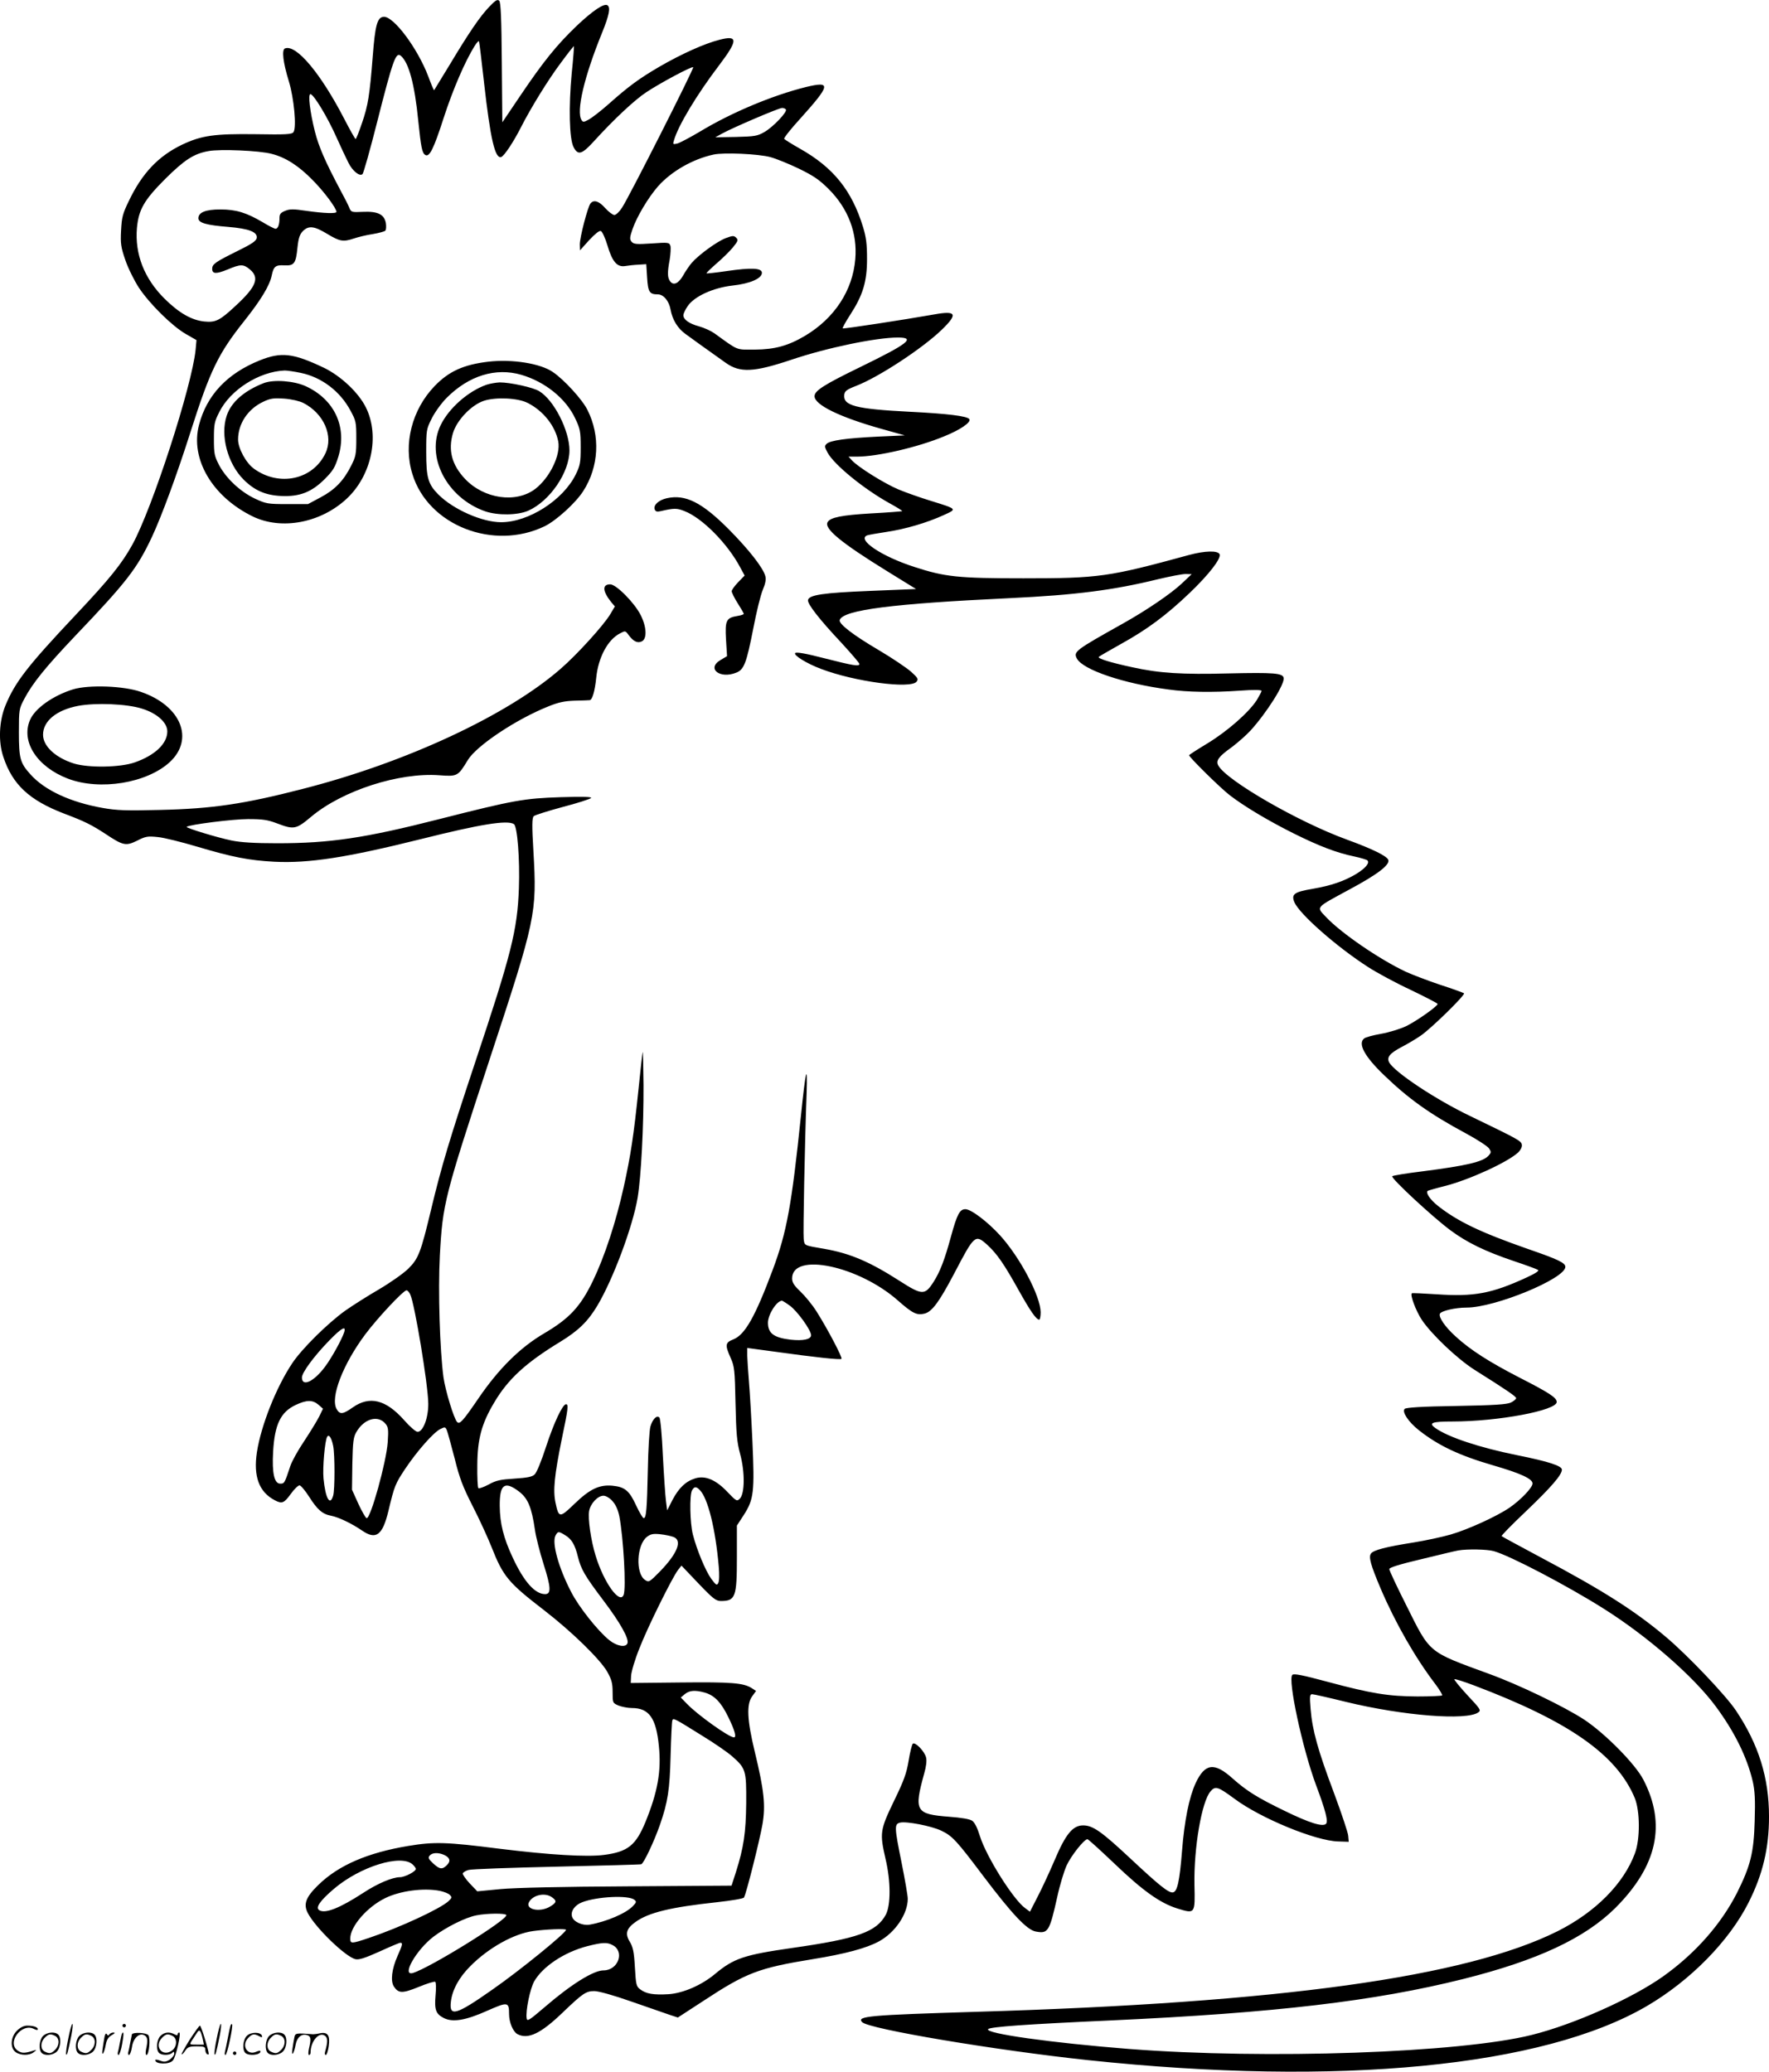<svg version="1.0" xmlns="http://www.w3.org/2000/svg"
  viewBox="0 0 1024.939 1200.247"
 preserveAspectRatio="xMidYMid meet">
<g transform="translate(-1.061,1200.545) scale(0.1,-0.1)"
fill="#000000" stroke="none">
<path d="M2846 11967 c-54 -56 -118 -150 -232 -340 -48 -78 -87 -143 -88 -144
-2 -2 -17 34 -34 80 -63 165 -203 352 -260 345 -36 -4 -48 -50 -62 -231 -17
-219 -27 -284 -62 -384 -17 -51 -34 -93 -37 -93 -3 0 -33 53 -66 117 -136 263
-278 433 -343 408 -20 -7 -12 -80 22 -190 30 -98 46 -268 27 -295 -9 -13 -43
-15 -219 -12 -239 3 -313 -7 -427 -61 -137 -66 -231 -165 -308 -326 -36 -74
-41 -95 -45 -171 -4 -76 -1 -96 25 -172 16 -47 52 -119 78 -159 63 -95 194
-224 273 -269 l61 -35 -5 -55 c-21 -210 -250 -917 -366 -1129 -62 -112 -131
-198 -327 -406 -281 -298 -353 -391 -409 -527 -37 -91 -42 -210 -12 -298 53
-160 150 -250 349 -327 122 -46 160 -65 243 -119 102 -68 118 -71 183 -39 49
25 61 27 119 21 36 -3 139 -29 230 -56 205 -61 299 -79 446 -87 200 -10 419
24 849 131 343 86 501 112 539 87 20 -12 35 -204 29 -371 -9 -245 -43 -379
-257 -1020 -142 -427 -192 -592 -251 -839 -61 -255 -74 -287 -133 -346 -29
-28 -103 -80 -169 -119 -64 -37 -152 -93 -195 -123 -101 -72 -252 -221 -308
-305 -93 -139 -181 -361 -205 -516 -21 -140 12 -230 103 -278 42 -22 54 -18
93 36 20 28 43 50 51 50 7 0 32 -29 55 -65 48 -76 78 -102 128 -111 42 -8 118
-44 178 -85 82 -57 120 -29 154 113 35 146 39 156 98 245 70 104 162 208 202
229 28 14 30 13 39 -8 5 -13 25 -86 45 -163 28 -114 48 -165 104 -275 38 -74
87 -181 109 -236 68 -173 98 -208 307 -369 160 -124 322 -282 364 -355 25 -45
31 -66 31 -118 0 -62 0 -63 35 -78 19 -7 53 -14 76 -14 100 0 141 -57 157
-220 15 -145 -7 -267 -78 -441 -56 -135 -102 -172 -240 -190 -98 -13 -316 0
-607 36 -307 39 -376 41 -527 16 -235 -39 -405 -112 -522 -227 -71 -69 -87
-110 -60 -162 45 -86 219 -254 276 -267 21 -5 56 7 139 44 61 28 115 51 121
51 15 0 13 -12 -16 -76 -34 -77 -42 -146 -21 -178 27 -40 49 -40 143 -2 48 20
91 33 96 30 5 -3 6 -38 2 -78 -7 -84 1 -108 48 -132 51 -26 126 -14 251 42
120 53 127 52 127 -19 0 -48 23 -102 48 -116 62 -33 137 3 267 129 113 108
131 120 179 120 25 0 111 -24 216 -61 96 -33 196 -68 222 -77 l46 -15 149 97
c248 163 319 190 632 241 187 30 313 64 384 103 94 51 167 159 167 247 0 17
-16 110 -35 205 -43 212 -43 227 -10 236 36 9 181 -19 238 -46 65 -31 87 -54
245 -264 167 -221 253 -312 304 -321 71 -13 79 -1 124 200 14 66 39 148 54
182 26 57 102 153 121 153 5 0 75 -64 156 -141 166 -159 266 -230 367 -261
101 -31 101 -31 97 138 -4 214 42 482 93 541 28 33 43 28 138 -42 151 -113
471 -245 602 -248 l61 -2 -3 34 c-1 19 -39 131 -83 250 -93 247 -125 362 -135
485 -6 73 -5 86 9 86 8 0 97 -20 198 -45 330 -80 698 -109 765 -60 17 12 11
20 -65 101 -45 49 -78 90 -74 91 5 2 56 -14 114 -36 550 -208 826 -401 931
-652 31 -76 32 -238 1 -321 -65 -176 -229 -341 -448 -451 -533 -266 -1607
-415 -3370 -467 -619 -19 -694 -25 -659 -60 40 -40 774 -163 1309 -220 1452
-154 2638 -39 3240 315 250 147 474 375 586 597 83 164 119 316 119 499 0 225
-60 418 -192 615 -58 87 -277 317 -402 423 -181 153 -367 272 -731 465 -121
65 -222 119 -224 122 -3 3 59 66 138 141 150 143 211 214 211 244 0 22 -76 47
-260 84 -218 44 -398 104 -473 157 -42 30 -21 38 99 38 264 0 604 64 604 113
0 25 -43 53 -213 140 -179 92 -288 162 -373 240 -60 54 -99 111 -91 131 7 17
90 36 155 36 165 0 572 168 572 236 0 23 -41 43 -218 104 -277 97 -405 159
-520 249 -45 36 -72 75 -60 87 3 2 47 15 99 28 142 36 367 139 427 196 13 13
22 31 20 43 -3 23 -19 31 -298 166 -201 96 -440 255 -471 312 -15 29 3 52 73
89 35 18 83 47 108 64 60 40 262 238 253 247 -5 3 -66 26 -138 49 -71 24 -161
58 -200 76 -153 72 -374 224 -460 315 -59 63 -69 51 139 164 160 86 231 141
220 169 -9 23 -94 64 -239 117 -281 102 -699 343 -746 430 -15 28 3 52 76 104
35 26 85 70 111 98 95 105 199 270 192 305 -5 28 -59 32 -318 26 -270 -7 -403
1 -560 36 -126 27 -203 51 -193 60 4 4 63 38 129 75 150 83 261 165 397 295
112 107 183 199 174 224 -9 23 -86 21 -178 -4 -465 -127 -520 -135 -959 -135
-379 0 -454 8 -632 66 -190 61 -335 159 -273 183 9 3 60 12 113 20 108 16 234
53 332 98 77 35 78 34 -77 82 -59 18 -144 48 -187 66 -81 34 -235 130 -270
169 l-19 21 49 0 c118 0 352 54 506 118 92 37 156 81 145 99 -11 18 -127 32
-347 43 -311 16 -385 35 -378 98 3 22 13 30 69 52 128 49 383 216 496 325 95
92 85 112 -43 89 -169 -30 -527 -85 -531 -81 -2 3 17 38 43 78 74 114 98 192
98 324 0 87 -5 126 -23 185 -65 213 -173 346 -367 455 -46 26 -87 52 -90 56
-3 5 38 57 92 116 178 198 182 220 33 184 -193 -48 -432 -148 -615 -259 -56
-33 -114 -64 -129 -68 -25 -6 -27 -5 -20 17 24 86 133 267 264 439 108 143
108 173 0 145 -87 -22 -220 -82 -348 -156 -118 -69 -178 -113 -296 -218 -44
-39 -95 -78 -113 -88 -29 -16 -34 -16 -42 -3 -32 50 15 251 119 506 41 101 50
147 31 159 -20 13 -86 -32 -178 -119 -117 -112 -194 -208 -327 -405 l-104
-154 -3 346 c-2 259 -6 349 -15 358 -10 10 -22 3 -57 -34z m-31 -440 c37 -328
64 -444 100 -431 18 7 72 89 114 172 57 112 159 278 233 376 39 53 72 95 74
94 1 -2 -4 -73 -13 -158 -18 -191 -14 -381 11 -427 25 -49 48 -42 114 30 119
131 240 244 307 288 83 55 265 152 272 145 6 -6 -373 -755 -412 -813 -15 -24
-35 -43 -45 -43 -9 0 -33 18 -53 40 -36 41 -66 50 -85 27 -16 -19 -62 -196
-62 -237 l1 -35 53 59 c34 36 59 57 68 53 8 -3 25 -40 38 -83 28 -95 56 -127
102 -120 18 3 53 7 78 8 l45 3 5 -78 c5 -84 14 -97 62 -97 33 0 65 -38 74 -89
11 -59 41 -108 87 -141 38 -28 105 -76 233 -167 82 -58 161 -55 379 18 207 70
492 129 618 129 105 0 59 -36 -216 -170 -212 -103 -267 -138 -267 -170 0 -50
145 -121 387 -189 l136 -38 -154 -7 c-184 -9 -279 -22 -299 -42 -13 -12 -12
-18 5 -50 38 -71 212 -213 363 -296 40 -22 72 -42 70 -44 -2 -1 -83 -8 -181
-13 -169 -10 -235 -23 -251 -50 -23 -37 76 -119 345 -285 l167 -103 -267 -11
c-271 -11 -353 -23 -359 -53 -4 -22 66 -112 193 -247 58 -63 105 -118 105
-123 0 -16 -35 -10 -200 32 -112 29 -165 38 -172 31 -12 -12 67 -61 150 -92
194 -74 518 -117 553 -74 12 15 8 22 -32 58 -25 22 -109 79 -187 125 -151 89
-234 153 -226 175 22 58 305 94 984 126 380 18 601 46 861 110 68 16 139 30
159 30 l35 -1 -57 -54 c-64 -60 -207 -157 -343 -233 -275 -154 -286 -162 -265
-202 35 -65 270 -145 530 -179 113 -16 257 -18 413 -7 80 6 127 5 127 -1 0 -5
-13 -29 -28 -54 -47 -72 -170 -180 -285 -250 -58 -35 -106 -66 -107 -69 0 -11
180 -189 236 -232 86 -66 227 -150 374 -223 143 -71 244 -110 345 -131 38 -8
74 -19 78 -23 15 -15 -10 -45 -65 -79 -71 -42 -143 -67 -252 -86 -107 -18
-125 -31 -106 -77 28 -68 245 -259 427 -376 51 -33 162 -93 248 -133 85 -41
155 -77 155 -81 0 -13 -120 -98 -183 -129 -35 -16 -99 -36 -145 -44 -46 -8
-90 -20 -98 -27 -37 -30 2 -103 113 -210 145 -140 267 -227 477 -340 65 -35
125 -74 134 -87 13 -20 13 -24 -3 -42 -33 -36 -128 -58 -385 -91 -91 -11 -169
-24 -173 -28 -10 -10 231 -234 337 -313 96 -71 200 -122 366 -178 69 -23 132
-46 140 -51 11 -5 -7 -18 -65 -45 -202 -93 -305 -112 -520 -97 -77 5 -142 8
-144 6 -12 -9 23 -101 56 -152 56 -85 207 -228 306 -291 186 -117 242 -155
242 -165 0 -5 -14 -17 -30 -25 -24 -11 -92 -16 -317 -20 -201 -3 -291 -9 -299
-17 -17 -17 22 -76 83 -124 113 -89 233 -146 433 -204 155 -45 225 -77 225
-104 0 -24 -68 -95 -133 -140 -73 -50 -241 -127 -342 -156 -49 -14 -146 -35
-215 -46 -159 -25 -232 -44 -246 -64 -15 -20 -2 -66 56 -203 85 -199 201 -402
318 -555 24 -32 41 -61 38 -64 -3 -3 -68 -6 -143 -6 -167 1 -264 16 -521 85
-145 39 -195 49 -204 40 -27 -27 58 -424 137 -637 56 -149 72 -212 58 -226
-19 -19 -98 6 -241 76 -157 76 -219 115 -301 188 -105 94 -159 87 -213 -28
-38 -83 -65 -216 -79 -394 -14 -174 -27 -234 -52 -239 -24 -5 -77 37 -249 198
-167 156 -216 190 -272 190 -60 0 -101 -50 -165 -201 -29 -68 -73 -163 -98
-211 l-45 -88 -27 20 c-69 49 -226 299 -263 418 -15 49 -31 80 -45 89 -14 10
-65 18 -132 23 -196 15 -206 32 -146 250 12 41 16 76 11 94 -9 36 -64 92 -77
79 -5 -5 -16 -49 -24 -98 -12 -73 -27 -115 -85 -234 -81 -168 -83 -185 -49
-334 31 -130 31 -268 2 -324 -54 -100 -163 -139 -542 -193 -279 -40 -339 -60
-448 -151 -78 -65 -184 -111 -269 -117 -87 -5 -130 2 -164 28 -23 17 -25 27
-31 129 -5 89 -11 116 -29 146 -29 47 -21 77 32 115 76 55 203 86 473 115 82
9 153 21 156 27 13 20 91 332 107 423 19 110 10 197 -44 420 -45 186 -49 276
-16 322 l23 32 -23 15 c-49 32 -119 37 -413 34 l-290 -3 2 41 c1 23 22 95 48
159 46 120 190 410 224 455 l20 25 98 -103 c84 -88 102 -102 130 -102 85 0 93
23 93 253 l0 184 41 63 c57 89 62 133 49 425 -6 132 -15 287 -20 345 -5 58 -9
126 -10 151 l0 45 163 -22 c230 -32 377 -48 383 -41 7 7 -81 174 -143 272 -24
39 -67 91 -94 117 -38 36 -49 53 -49 77 0 154 386 73 614 -129 84 -74 109 -86
153 -75 44 11 85 67 174 236 115 220 120 225 189 163 56 -51 97 -110 180 -259
70 -125 104 -175 122 -175 4 0 8 19 8 43 -1 93 -119 317 -235 445 -72 79 -168
152 -201 152 -33 0 -48 -29 -83 -156 -37 -136 -63 -205 -102 -266 -50 -78 -66
-77 -197 7 -173 111 -286 159 -434 185 -122 21 -116 18 -121 58 -4 35 6 543
17 847 6 180 -6 131 -33 -135 -54 -519 -82 -673 -163 -890 -102 -273 -161
-377 -228 -404 -48 -19 -50 -32 -16 -108 22 -50 24 -69 28 -263 4 -178 8 -223
27 -294 28 -103 27 -229 -2 -258 -17 -17 -20 -15 -71 38 -67 71 -128 97 -186
80 -56 -17 -96 -55 -133 -125 l-31 -61 -7 55 c-4 30 -12 149 -18 264 -5 115
-14 213 -20 219 -15 15 -39 -8 -52 -52 -6 -20 -13 -133 -15 -251 -5 -229 -9
-280 -24 -280 -5 0 -25 33 -44 74 -39 85 -65 107 -137 114 -76 7 -131 -19
-220 -105 -86 -83 -91 -83 -110 7 -15 71 -6 159 36 366 38 180 40 204 25 204
-20 0 -71 -109 -116 -247 -27 -83 -54 -149 -66 -160 -15 -14 -43 -19 -117 -24
-81 -5 -106 -10 -149 -34 -29 -15 -55 -25 -60 -21 -4 4 -7 65 -6 134 1 151 25
240 98 362 80 136 184 231 383 352 106 65 160 118 215 210 91 153 205 458 233
625 20 123 35 407 34 652 -1 113 -3 199 -5 191 -2 -8 -13 -105 -24 -215 -28
-270 -45 -382 -86 -568 -45 -202 -110 -401 -179 -544 -72 -148 -135 -216 -281
-302 -140 -82 -265 -206 -382 -378 -91 -133 -108 -151 -123 -136 -18 18 -68
181 -79 259 -21 156 -32 500 -21 705 16 301 27 341 287 1133 270 820 276 848
255 1211 -9 149 -8 192 2 202 6 6 82 30 167 53 85 22 159 46 165 52 7 7 -44 9
-175 5 -213 -7 -271 -17 -700 -126 -435 -111 -637 -141 -943 -141 -133 0 -211
5 -265 16 -83 17 -266 73 -260 79 13 13 269 45 355 45 85 0 114 -4 169 -25 98
-37 110 -35 199 40 181 151 508 256 740 239 106 -8 109 -6 166 88 50 83 281
237 467 311 59 24 94 31 152 33 41 1 80 2 87 3 15 1 30 51 38 130 12 118 67
221 138 257 30 16 31 16 50 -10 27 -37 52 -49 77 -36 30 16 27 83 -7 151 -36
72 -142 179 -177 179 -47 0 -45 -39 5 -102 l22 -26 -26 -44 c-37 -63 -193
-235 -289 -318 -307 -268 -894 -542 -1493 -695 -341 -88 -524 -115 -827 -122
-199 -5 -252 -3 -335 12 -185 33 -334 102 -416 194 -60 66 -67 93 -67 244 0
131 1 136 31 193 48 91 123 184 294 364 300 314 360 392 446 575 56 120 146
364 224 610 114 357 160 452 314 645 94 119 144 201 156 260 11 52 22 61 73
58 57 -3 67 11 76 103 6 56 13 76 31 95 34 34 66 30 142 -16 73 -44 92 -47
155 -26 24 8 72 20 107 25 36 6 69 15 74 20 5 5 6 26 3 45 -10 50 -47 68 -134
64 -63 -3 -67 -2 -77 22 -5 14 -29 61 -53 105 -89 168 -124 249 -147 338 -29
117 -41 217 -26 217 19 0 101 -137 151 -250 26 -58 57 -124 69 -147 24 -49 66
-82 82 -66 6 6 44 141 84 299 93 366 109 410 138 386 46 -39 80 -164 101 -378
16 -154 22 -184 40 -196 24 -16 49 34 106 211 55 170 125 331 181 421 12 19
23 31 25 25 2 -5 15 -113 29 -238z m1749 -156 c9 -14 -72 -99 -122 -129 -43
-25 -57 -27 -167 -30 l-120 -2 40 22 c64 35 328 148 347 148 9 0 19 -4 22 -9z
m-2979 -257 c82 -21 158 -70 241 -156 65 -66 134 -160 134 -180 0 -11 -70 -9
-175 6 -74 11 -96 11 -122 0 -27 -11 -33 -19 -33 -43 0 -37 -9 -61 -23 -61 -6
0 -40 17 -76 39 -94 55 -153 73 -244 73 -85 0 -127 -17 -127 -51 0 -27 47 -40
172 -50 120 -10 171 -29 166 -64 -2 -17 -28 -35 -114 -77 -127 -63 -144 -75
-144 -102 0 -30 23 -31 89 -4 76 32 92 32 130 0 57 -48 36 -100 -82 -209 -93
-87 -117 -99 -184 -92 -73 8 -145 49 -229 132 -118 117 -173 259 -160 410 10
107 42 162 165 285 111 110 165 145 249 160 66 13 298 3 367 -16z m2890 -19
c33 -9 107 -39 165 -67 84 -41 118 -64 172 -118 113 -113 167 -255 154 -406
-15 -181 -120 -342 -291 -444 -98 -58 -175 -79 -291 -80 -112 0 -91 -9 -235
95 -20 14 -60 32 -89 40 -56 15 -90 39 -90 64 0 9 11 33 25 53 38 56 146 106
259 119 102 11 171 41 171 74 0 28 -60 31 -204 10 -62 -9 -115 -15 -117 -13
-2 2 24 27 57 56 33 28 76 70 95 93 31 38 33 44 20 57 -13 13 -20 13 -60 -2
-51 -19 -160 -99 -199 -145 -14 -17 -36 -49 -48 -71 -27 -47 -56 -61 -76 -34
-16 22 -16 52 -2 127 5 32 7 67 4 78 -7 20 -11 21 -109 14 -88 -6 -104 -4
-116 10 -12 14 -11 25 5 72 25 73 92 185 149 250 78 87 201 157 321 183 59 13
261 4 330 -15z m-2087 -6590 c26 -57 103 -523 104 -631 1 -82 -30 -164 -62
-164 -10 0 -46 31 -79 69 -105 118 -199 141 -296 73 -58 -41 -75 -43 -94 -10
-38 66 36 259 166 433 71 95 221 255 239 255 6 0 16 -11 22 -25z m2199 -64
c43 -31 123 -142 123 -171 0 -24 -46 -34 -119 -26 -98 12 -131 37 -131 99 1
48 50 125 81 127 3 0 24 -13 46 -29z m-2582 -153 c-13 -41 -74 -152 -113 -203
-64 -85 -132 -116 -132 -60 0 29 72 126 159 215 71 73 98 87 86 48z m-149
-421 l26 -23 -22 -45 c-12 -24 -51 -88 -86 -141 -36 -53 -72 -118 -81 -145
-34 -103 -35 -103 -59 -103 -34 0 -48 60 -41 185 9 159 44 230 131 271 64 30
98 30 132 1z m388 -110 c16 -19 18 -33 13 -107 -8 -115 -99 -443 -122 -440 -6
1 -27 38 -48 83 l-37 82 2 150 c3 130 6 155 24 185 45 77 125 99 168 47z
m-303 -129 c10 -51 10 -252 0 -287 -18 -64 -45 -17 -56 99 -6 62 8 220 21 241
10 18 26 -6 35 -53z m1077 -264 c52 -40 73 -92 92 -222 5 -38 28 -128 50 -198
43 -135 45 -174 9 -174 -59 0 -123 72 -188 212 -53 113 -74 197 -75 299 -1
125 28 147 112 83z m1047 9 c47 -47 91 -224 110 -444 4 -46 3 -84 -3 -95 -8
-15 -13 -12 -40 24 -34 47 -84 168 -107 257 -17 68 -20 227 -5 256 13 23 24
24 45 2z m-506 -64 c19 -21 32 -50 40 -88 24 -127 40 -415 25 -455 -22 -58
-114 69 -162 225 -28 90 -46 217 -38 261 8 43 50 88 83 88 14 0 36 -13 52 -31z
m-272 -199 c36 -22 55 -54 72 -124 18 -72 39 -109 147 -252 99 -131 150 -223
140 -249 -10 -26 -61 -17 -105 18 -65 52 -176 191 -221 279 -73 140 -113 285
-91 327 14 26 18 26 58 1z m626 -9 c52 -20 23 -95 -78 -199 -62 -63 -65 -65
-87 -50 -56 37 -49 202 10 249 22 17 36 20 77 16 28 -3 62 -10 78 -16z m4752
-82 c92 -25 424 -199 635 -332 256 -161 524 -395 651 -567 109 -147 182 -295
215 -436 12 -54 15 -105 11 -229 -5 -182 -24 -259 -102 -415 -92 -181 -240
-350 -426 -483 -179 -128 -519 -280 -764 -341 -415 -104 -1537 -143 -2335 -81
-445 35 -839 90 -814 115 13 13 220 28 709 50 956 44 1531 112 2043 240 431
108 704 236 881 411 244 244 297 485 163 744 -47 91 -221 267 -343 348 -113
74 -379 203 -554 266 -352 129 -337 116 -475 393 -55 109 -100 205 -100 213 0
9 57 27 188 58 103 25 198 48 212 50 51 9 166 7 205 -4z m-4573 -819 c58 -16
97 -57 139 -144 37 -76 48 -116 32 -116 -29 0 -213 132 -273 195 l-35 36 24
20 c26 21 58 24 113 9z m-12 -251 c69 -42 147 -96 173 -119 79 -70 82 -81 81
-270 -2 -174 -14 -256 -60 -402 l-25 -77 -602 -4 c-378 -2 -652 -8 -737 -16
l-134 -13 -44 46 c-24 26 -42 52 -40 58 3 7 18 16 34 20 16 5 245 13 509 19
264 6 485 12 491 14 14 4 75 133 108 228 46 132 57 203 62 402 3 105 7 196 10
203 5 16 9 14 174 -89z m-1496 -690 c34 -16 39 -36 16 -59 -27 -27 -42 -25
-80 10 -27 25 -30 33 -20 45 15 18 50 19 84 4z m-183 -55 c10 -9 19 -21 19
-26 0 -15 -64 -48 -92 -48 -44 0 -131 -37 -213 -91 -137 -89 -221 -122 -255
-100 -23 15 5 55 86 124 152 129 388 202 455 141z m157 -153 c24 -5 51 -15 59
-24 13 -13 12 -17 -8 -36 -48 -44 -280 -152 -458 -212 -104 -35 -111 -36 -111
-4 0 70 98 183 203 234 86 42 221 60 315 42z m650 -37 c30 -21 28 -31 -10 -54
-61 -37 -149 -16 -121 28 24 40 92 54 131 26z m478 -15 c13 -10 12 -15 -8 -36
-39 -42 -154 -91 -251 -108 -41 -7 -93 16 -102 46 -10 31 16 68 59 84 86 33
269 42 302 14z m-742 -88 c15 -23 -442 -306 -541 -336 -69 -20 20 135 120 211
73 55 185 111 248 123 60 12 167 13 173 2z m346 -86 c0 -18 -269 -237 -429
-348 -208 -146 -249 -158 -238 -68 8 69 48 141 112 205 106 107 253 189 365
204 72 10 190 15 190 7z m269 -88 c73 -37 34 -147 -52 -147 -58 0 -188 -81
-342 -214 -89 -76 -100 -83 -103 -64 -7 43 20 173 44 215 50 86 173 168 306
203 87 22 115 24 147 7z M1514 9917 c-188 -76 -305 -201 -350 -372 -53 -198
77 -418 312 -532 166 -80 392 -37 542 102 145 134 194 365 113 529 -42 86
-145 183 -244 231 -179 85 -247 93 -373 42z m240 -72 c120 -25 227 -106 287
-218 32 -59 34 -67 34 -162 0 -91 -3 -105 -30 -158 -43 -86 -94 -139 -177
-183 l-73 -39 -120 0 c-114 0 -123 2 -188 32 -84 40 -165 116 -206 192 -28 54
-31 67 -31 153 0 86 3 101 31 156 64 129 231 235 379 241 14 0 56 -6 94 -14z
M1539 9786 c-113 -44 -189 -110 -215 -189 -38 -114 5 -277 98 -370 63 -63 127
-91 218 -95 106 -5 176 22 252 98 48 48 60 68 79 130 52 171 -22 331 -189 408
-68 31 -185 40 -243 18z m229 -115 c119 -61 176 -192 128 -292 -73 -153 -268
-195 -414 -89 -46 33 -92 118 -92 169 0 91 56 176 144 218 44 21 61 23 124 19
41 -3 88 -14 110 -25z M2840 9910 c-144 -17 -229 -56 -311 -141 -132 -137
-183 -337 -129 -510 91 -298 470 -446 767 -302 67 33 178 134 222 202 92 142
101 322 25 472 -29 59 -135 175 -200 219 -72 50 -236 76 -374 60z m191 -76
c137 -40 258 -137 312 -252 29 -61 32 -75 32 -167 0 -90 -3 -106 -29 -159 -73
-148 -273 -276 -432 -276 -110 0 -277 74 -363 160 -60 60 -71 98 -71 246 0
127 1 133 32 195 18 36 56 89 87 120 129 129 284 176 432 133z M2828 9776
c-106 -38 -216 -135 -264 -233 -89 -182 35 -422 258 -500 74 -25 189 -23 250
4 125 56 238 222 238 349 0 115 -90 292 -175 343 -35 22 -168 51 -229 51 -22
-1 -57 -7 -78 -14z m240 -105 c91 -46 160 -134 177 -223 15 -79 -49 -210 -133
-275 -112 -85 -298 -58 -408 59 -76 81 -98 166 -69 264 22 75 108 165 181 188
69 22 196 16 252 -13z M3874 9119 c-48 -11 -79 -40 -70 -65 5 -12 13 -15 34
-10 78 18 94 18 137 1 103 -39 251 -188 325 -328 l25 -46 -38 -39 c-20 -21
-37 -44 -37 -52 0 -8 16 -40 35 -70 19 -30 35 -57 35 -61 0 -3 -16 -9 -36 -12
-66 -11 -73 -25 -67 -136 l6 -97 -37 -22 c-84 -49 -5 -113 92 -73 44 18 58 57
97 255 18 95 43 196 55 224 15 35 20 60 15 79 -12 48 -95 154 -214 274 -154
154 -249 202 -357 178z M435 8012 c-117 -36 -223 -111 -251 -179 -53 -125 42
-271 221 -339 185 -70 456 -26 589 96 144 133 66 327 -167 407 -99 35 -301 42
-392 15z m398 -112 c88 -27 147 -81 147 -132 0 -71 -72 -139 -190 -180 -84
-29 -265 -32 -351 -6 -107 34 -179 100 -179 167 0 79 78 143 203 167 102 19
282 12 370 -16z M406 194 c-10 -47 -15 -88 -12 -91 5 -6 9 7 30 110 7 37 10
67 6 67 -4 0 -15 -39 -24 -86z M720 270 c0 -5 5 -10 10 -10 6 0 10 5 10 10 0
6 -4 10 -10 10 -5 0 -10 -4 -10 -10z M1266 194 c-10 -47 -15 -88 -12 -91 5 -6
9 7 30 110 7 37 10 67 6 67 -4 0 -15 -39 -24 -86z M1346 269 c-3 -8 -10 -41
-16 -74 -6 -33 -14 -68 -16 -77 -3 -10 -1 -18 3 -18 10 0 46 171 38 178 -2 3
-7 -1 -9 -9z M109 241 c-38 -38 -41 -101 -7 -125 29 -20 79 -20 104 0 18 14
18 15 1 10 -53 -17 -69 -17 -92 -2 -69 45 21 166 94 126 12 -6 21 -7 21 -1 0
12 -25 21 -62 21 -19 0 -39 -10 -59 -29z M1110 189 c-28 -45 -49 -83 -47 -85
2 -3 12 7 21 21 14 21 24 25 66 25 43 0 50 -3 50 -19 0 -11 5 -23 10 -26 6 -3
10 -3 10 1 0 20 -44 164 -51 164 -4 0 -30 -37 -59 -81z m75 4 l7 -33 -42 0
c-42 0 -42 0 -28 23 8 12 21 32 29 44 15 25 22 18 34 -34z M260 210 c-22 -22
-27 -79 -8 -98 19 -19 66 -14 88 8 22 22 27 79 8 98 -19 19 -66 14 -88 -8z
m71 0 c25 -14 25 -54 -1 -80 -23 -23 -33 -24 -61 -10 -25 14 -25 54 1 80 23
23 33 24 61 10z M470 210 c-22 -22 -27 -79 -8 -98 19 -19 66 -14 88 8 22 22
27 79 8 98 -19 19 -66 14 -88 -8z m71 0 c25 -14 25 -54 -1 -80 -23 -23 -33
-24 -61 -10 -25 14 -25 54 1 80 23 23 33 24 61 10z M616 204 c-3 -16 -8 -47
-11 -69 -8 -51 10 -26 19 27 5 27 15 42 34 53 18 10 22 14 10 15 -9 0 -20 -5
-24 -11 -5 -8 -9 -8 -14 1 -5 8 -10 3 -14 -16z M717 223 c-2 -4 -7 -26 -11
-48 -4 -22 -9 -48 -12 -57 -3 -10 -1 -18 4 -18 4 0 14 28 20 62 11 58 10 81
-1 61z M775 220 c-1 -3 -5 -23 -9 -45 -4 -22 -9 -48 -12 -57 -3 -10 -1 -18 4
-18 5 0 13 20 17 45 7 53 44 87 74 68 17 -11 19 -28 8 -80 -4 -18 -3 -33 2
-33 16 0 24 99 11 115 -12 14 -87 18 -95 5z M940 210 c-22 -22 -27 -79 -8 -98
15 -15 61 -15 76 0 9 9 12 8 12 -5 0 -9 -12 -24 -26 -34 -21 -13 -32 -15 -55
-6 -16 6 -29 8 -29 3 0 -24 81 -27 102 -2 18 19 50 162 37 162 -5 0 -9 -5 -9
-10 0 -7 -6 -7 -19 0 -30 16 -59 12 -81 -10z m71 0 c29 -16 25 -65 -6 -86 -56
-37 -103 28 -55 76 23 23 33 24 61 10z M1441 211 c-23 -23 -28 -80 -9 -99 19
-19 88 -13 88 9 0 5 -11 4 -24 -2 -54 -25 -89 38 -46 81 23 23 33 24 62 9 16
-9 19 -8 16 3 -8 22 -64 22 -87 -1z M1570 210 c-22 -22 -27 -79 -8 -98 19 -19
66 -14 88 8 22 22 27 79 8 98 -19 19 -66 14 -88 -8z m71 0 c25 -14 25 -54 -1
-80 -23 -23 -33 -24 -61 -10 -25 14 -25 54 1 80 23 23 33 24 61 10z M1716 201
c-3 -14 -8 -44 -11 -66 -8 -51 10 -26 19 27 8 41 35 63 66 53 22 -7 24 -21 11
-77 -5 -22 -5 -38 0 -38 5 0 9 6 9 13 0 68 51 125 85 97 15 -13 15 -35 -1 -92
-3 -10 -1 -18 4 -18 6 0 13 23 17 50 9 63 -5 84 -49 76 -17 -4 -35 -6 -41 -6
-101 8 -104 7 -109 -19z M1360 110 c0 -5 5 -10 10 -10 6 0 10 5 10 10 0 6 -4
10 -10 10 -5 0 -10 -4 -10 -10z"/>
</g>
</svg>
